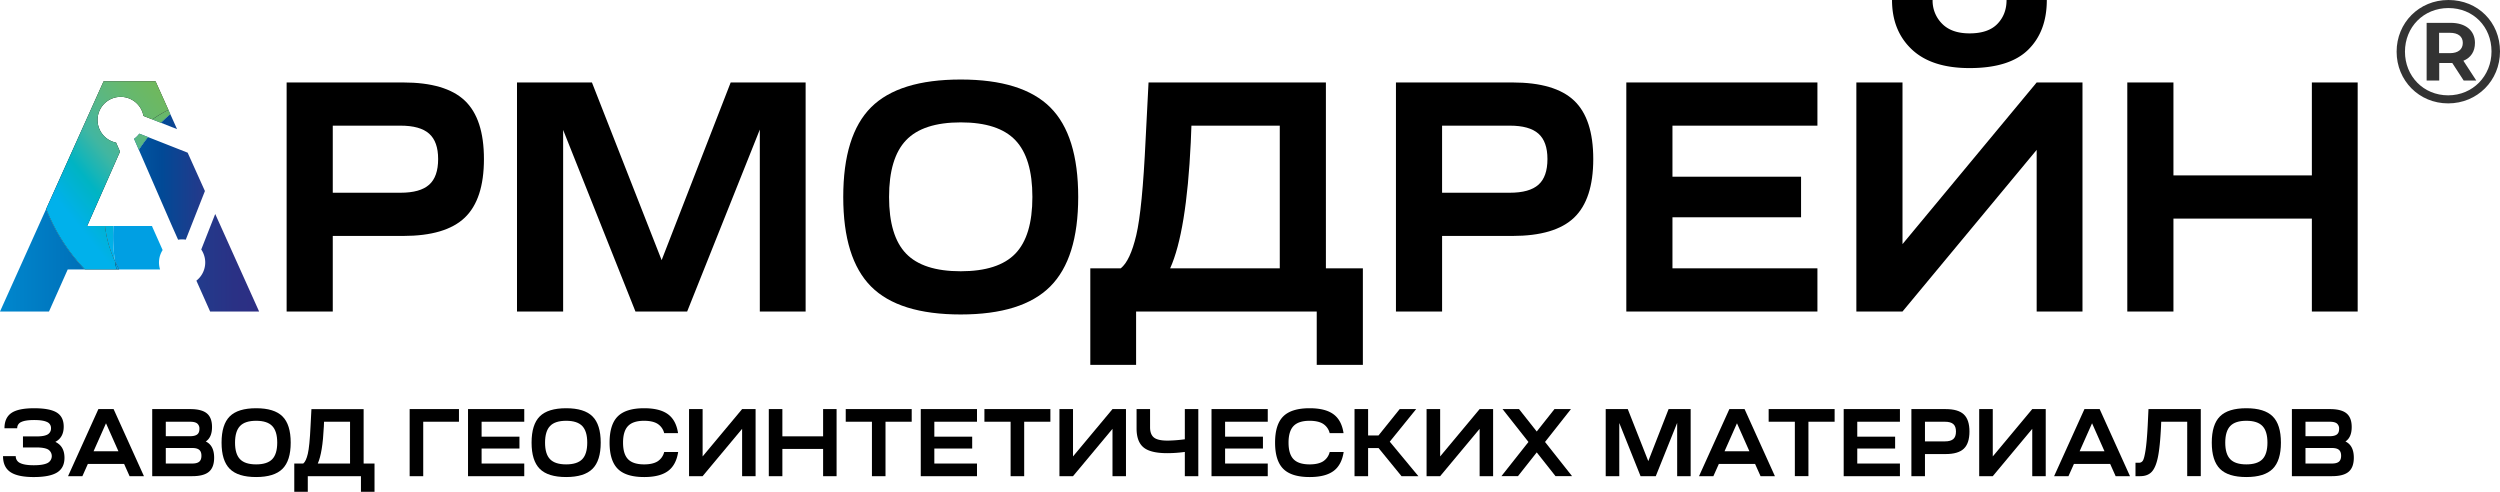 <svg xmlns="http://www.w3.org/2000/svg" xmlns:xlink="http://www.w3.org/1999/xlink" width="2151.026" height="423.15" viewBox="0 0 2151.026 423.15">
  <defs>
    <linearGradient id="linear-gradient" x1="-1.039" y1="0.5" x2="5.188" y2="0.5" gradientUnits="objectBoundingBox">
      <stop offset="0" stop-color="#009fe3"/>
      <stop offset="0.111" stop-color="#008fd5"/>
      <stop offset="0.291" stop-color="#0075bd"/>
      <stop offset="0.465" stop-color="#005da7"/>
      <stop offset="0.627" stop-color="#014996"/>
      <stop offset="0.775" stop-color="#233a8b"/>
      <stop offset="0.904" stop-color="#2a3185"/>
      <stop offset="1" stop-color="#2d2e83"/>
    </linearGradient>
    <linearGradient id="linear-gradient-2" x1="-9.912" y1="0.5" x2="6.059" y2="0.5" xlink:href="#linear-gradient"/>
    <linearGradient id="linear-gradient-3" x1="-2.101" y1="0.5" x2="1.82" y2="0.5" xlink:href="#linear-gradient"/>
    <linearGradient id="linear-gradient-4" x1="-3.13" y1="0.5" x2="1" y2="0.5" xlink:href="#linear-gradient"/>
    <linearGradient id="linear-gradient-5" x1="4.664" y1="3.757" x2="10.732" y2="2.235" gradientUnits="objectBoundingBox">
      <stop offset="0"/>
      <stop offset="0.009" stop-color="#0c0b0b"/>
      <stop offset="0.21" stop-color="#636362"/>
      <stop offset="0.403" stop-color="#919191"/>
      <stop offset="0.584" stop-color="#b2b2b2"/>
      <stop offset="0.749" stop-color="#c8c8c8"/>
      <stop offset="0.893" stop-color="#d5d5d5"/>
      <stop offset="1" stop-color="#dadada"/>
    </linearGradient>
    <linearGradient id="linear-gradient-6" x1="2.841" y1="4.064" x2="5.57" y2="2.192" xlink:href="#linear-gradient-5"/>
    <linearGradient id="linear-gradient-7" x1="0.166" y1="1.011" x2="3.547" y2="-4.155" gradientUnits="objectBoundingBox">
      <stop offset="0.115" stop-color="#00b1eb"/>
      <stop offset="0.128" stop-color="#00b1e8"/>
      <stop offset="0.305" stop-color="#00b4c3"/>
      <stop offset="0.475" stop-color="#41b6a1"/>
      <stop offset="0.634" stop-color="#5ab783"/>
      <stop offset="0.779" stop-color="#67b86c"/>
      <stop offset="0.906" stop-color="#6fb85d"/>
      <stop offset="1" stop-color="#71b957"/>
    </linearGradient>
    <linearGradient id="linear-gradient-8" x1="0.114" y1="1.285" x2="0.874" y2="-0.139" xlink:href="#linear-gradient-7"/>
    <linearGradient id="linear-gradient-9" x1="-8.521" y1="0.5" x2="5.966" y2="0.5" xlink:href="#linear-gradient"/>
    <linearGradient id="linear-gradient-10" x1="-3.636" y1="11.615" x2="1.636" y2="-2.507" xlink:href="#linear-gradient-7"/>
    <linearGradient id="linear-gradient-11" x1="-9.637" y1="0.5" x2="8.989" y2="0.5" xlink:href="#linear-gradient"/>
    <linearGradient id="linear-gradient-12" x1="-3.885" y1="7.553" x2="2.892" y2="-3.709" xlink:href="#linear-gradient-7"/>
    <linearGradient id="linear-gradient-13" x1="1.562" y1="1.828" x2="3.194" y2="1.226" xlink:href="#linear-gradient-5"/>
    <linearGradient id="linear-gradient-14" x1="0.202" y1="0.901" x2="0.974" y2="-0.065" xlink:href="#linear-gradient-7"/>
    <linearGradient id="linear-gradient-15" x1="74.686" y1="22.345" x2="77.337" y2="16.517" xlink:href="#linear-gradient"/>
    <linearGradient id="linear-gradient-16" x1="37.588" y1="27.896" x2="84.602" y2="14.151" xlink:href="#linear-gradient-5"/>
    <linearGradient id="linear-gradient-17" x1="877.071" y1="114.923" x2="908.02" y2="84.22" xlink:href="#linear-gradient"/>
  </defs>
  <g id="Logotip-chernyy" transform="translate(-36.95 -36.27)">
    <path id="Контур_1" data-name="Контур 1" d="M283.57,304.31V107.22H383.8q36.6,0,53.07,15.63t16.47,50.26q0,34.635-16.47,50.4T383.8,239.28H323.27v65.04h-39.7Zm39.7-102.21h58.28q16.89,0,24.64-6.9t7.74-22.1q0-14.925-7.74-21.82t-24.64-6.9H323.27Z"/>
    <path id="Контур_2" data-name="Контур 2" d="M521.48,304.31h-39.7V107.22h64.48L606.23,260.1l59.41-152.88h64.48V304.31H690.7V147.76L628.19,304.3H583.7L521.48,148.04Z"/>
    <path id="Контур_3" data-name="Контур 3" d="M863.57,104.69q52.935,0,77.01,23.93t24.07,77.15q0,52.935-24.07,77t-77.01,24.07q-53.22,0-77.15-24.07t-23.93-77q0-53.22,23.93-77.15T863.57,104.69Zm-47.02,52.22q-14.64,15.345-14.64,48.85t14.64,48.71q14.64,15.21,47.02,15.2t47.02-15.2q14.64-15.21,14.64-48.71t-14.64-48.85q-14.64-15.345-47.02-15.34T816.55,156.91Z"/>
    <path id="Контур_4" data-name="Контур 4" d="M1014.48,350.2H975.06V267.14h26.19q8.16-6.48,13.37-28.58t8.02-82.07l2.53-49.27h152.6V267.14h31.81V350.2h-39.7V304.31H1014.46V350.2Zm29.28-83.06h94.32V144.38h-76.02l-.56,14.36Q1057.84,235.9,1043.76,267.14Z"/>
    <path id="Контур_5" data-name="Контур 5" d="M1238.04,304.31V107.22h100.23q36.6,0,53.07,15.63t16.47,50.26q0,34.635-16.47,50.4t-53.07,15.77h-60.53v65.04h-39.7Zm39.69-102.21h58.28q16.89,0,24.64-6.9t7.74-22.1q0-14.925-7.74-21.82t-24.64-6.9h-58.28Z"/>
    <path id="Контур_6" data-name="Контур 6" d="M1600.68,304.31H1436.25V107.22h164.43v37.17H1475.95v43.92H1586.6v34.91H1475.95v43.92h124.73v37.17Z"/>
    <path id="Контур_7" data-name="Контур 7" d="M1673.88,304.31h-39.7V107.22h39.7V246.31l115.44-139.09h39.42V304.31h-39.42V165.22Zm-9.01-268.04h34.91a27.957,27.957,0,0,0,8.17,20.41q8.16,8.31,23.65,8.31,16.05,0,23.93-8.16t7.88-20.55h34.63q0,27.03-16.05,42.8t-50.4,15.77q-32.67,0-49.69-16.05Q1664.86,62.72,1664.87,36.27Z"/>
    <path id="Контур_8" data-name="Контур 8" d="M1907,304.31h-39.7V107.22H1907v79.96h119.1V107.22h39.42V304.31H2026.1V224.35H1907Z"/>
    <g id="Сгруппировать_1" data-name="Сгруппировать 1">
      <path id="Контур_9" data-name="Контур 9" d="M39.56,428.74H50.5a6.244,6.244,0,0,0,3.77,5.93q3.765,1.9,11.73,1.9c5.31,0,9.21-.62,11.73-1.85a6.692,6.692,0,0,0,.62-11.7q-3.15-1.77-10.36-1.77H56.71v-9.48H68.4c4.42,0,7.59-.56,9.53-1.69a5.873,5.873,0,0,0,2.9-5.48,5.5,5.5,0,0,0-3.52-5.28q-3.525-1.65-10.98-1.65-7.545,0-11.06,1.69a5.634,5.634,0,0,0-3.52,5.4H40.8q0-9.06,5.97-13.15t19.56-4.08q13.5,0,19.47,3.71t5.97,12.12q0,9.315-7.21,13.11,7.875,3.72,7.87,13.69,0,8.655-6.34,12.61T66,446.73q-13.755,0-20.1-4.29T39.56,428.74Z"/>
      <path id="Контур_10" data-name="Контур 10" d="M107.84,445.97H95.5l26.1-57.71h13.09l26.1,57.71H148.44l-4.72-10.55H112.56Zm20.31-45.51-10.69,24.07h21.38Z"/>
      <path id="Контур_11" data-name="Контур 11" d="M167.92,445.97V388.26h32.73q9.78,0,14.25,3.67t4.48,11.75q0,8.91-5.39,12.45,7.215,3.465,7.21,13.93,0,8.325-4.48,12.12t-14.33,3.79H167.92Zm11.68-34.38h20.72q4.3,0,6.26-1.48t1.95-4.78a5.6,5.6,0,0,0-1.91-4.7q-1.905-1.485-5.96-1.48H179.6Zm0,23.5h22.79c2.76,0,4.76-.53,6.01-1.61s1.86-2.76,1.86-5.07-.62-4-1.86-5.07-3.25-1.61-6.01-1.61H179.6Z"/>
      <path id="Контур_12" data-name="Контур 12" d="M257.33,387.52q15.585,0,22.66,7.01t7.08,22.59q0,15.51-7.08,22.55t-22.66,7.05q-15.66,0-22.7-7.05t-7.04-22.55q0-15.585,7.04-22.59T257.33,387.52Zm-13.84,15.29q-4.3,4.5-4.31,14.31t4.31,14.26q4.3,4.455,13.84,4.45t13.84-4.45q4.3-4.455,4.31-14.26t-4.31-14.31q-4.3-4.485-13.84-4.49T243.49,402.81Z"/>
      <path id="Контур_13" data-name="Контур 13" d="M301.75,459.42h-11.6V435.1h7.71q2.4-1.89,3.94-8.37t2.36-24.03l.75-14.43h44.91V435.1h9.37v24.32H347.51V445.98H301.77v13.44Zm8.62-24.33h27.76V399.14H315.76l-.17,4.21Q314.51,425.94,310.37,435.09Z"/>
      <path id="Контур_14" data-name="Контур 14" d="M389.42,445.97V388.26h42.43v10.88H401.1v46.83H389.42Z"/>
      <path id="Контур_15" data-name="Контур 15" d="M488.03,445.97H439.64V388.26h48.39v10.88H451.32V412h32.57v10.22H451.32v12.86h36.71v10.89Z"/>
      <path id="Контур_16" data-name="Контур 16" d="M524.07,387.52q15.585,0,22.66,7.01t7.08,22.59q0,15.51-7.08,22.55t-22.66,7.05q-15.66,0-22.7-7.05t-7.04-22.55q0-15.585,7.04-22.59T524.07,387.52Zm-13.84,15.29q-4.3,4.5-4.31,14.31t4.31,14.26q4.305,4.455,13.84,4.45t13.84-4.45q4.3-4.455,4.31-14.26t-4.31-14.31q-4.3-4.485-13.84-4.49T510.23,402.81Z"/>
      <path id="Контур_17" data-name="Контур 17" d="M561.44,417.12q0-15.585,7.04-22.59t22.7-7.01q13.425,0,20.47,5.15t8.7,16.29H608.42a13.246,13.246,0,0,0-5.76-8.08q-4.185-2.55-11.48-2.56-9.525,0-13.84,4.49t-4.31,14.31q0,9.81,4.31,14.26t13.84,4.45q7.29,0,11.48-2.55a13.247,13.247,0,0,0,5.76-8.08h12.02q-1.74,11.22-8.78,16.37t-20.47,5.15q-15.66,0-22.7-7.05T561.44,417.12Z"/>
      <path id="Контур_18" data-name="Контур 18" d="M641.49,445.97H629.81V388.26h11.68v40.73l33.98-40.73h11.6v57.71h-11.6V405.24Z"/>
      <path id="Контур_19" data-name="Контур 19" d="M710.11,445.97H698.43V388.26h11.68v23.42h35.05V388.26h11.6v57.71h-11.6V422.56H710.11Z"/>
      <path id="Контур_20" data-name="Контур 20" d="M764.63,399.14V388.26h56.76v10.88H798.85v46.83H787.17V399.14Z"/>
      <path id="Контур_21" data-name="Контур 21" d="M877.57,445.97H829.18V388.26h48.39v10.88H840.86V412h32.57v10.22H840.86v12.86h36.71Z"/>
      <path id="Контур_22" data-name="Контур 22" d="M883.95,399.14V388.26h56.76v10.88H918.17v46.83H906.49V399.14Z"/>
      <path id="Контур_23" data-name="Контур 23" d="M960.19,445.97H948.5V388.26h11.68v40.73l33.97-40.73h11.6v57.71h-11.6V405.24Z"/>
      <path id="Контур_24" data-name="Контур 24" d="M1014.88,388.26h11.6v15.66q0,6.105,3.31,8.78t11.6,2.68a123.779,123.779,0,0,0,15-1.15V388.26h11.6v57.71h-11.6V425.11a110.727,110.727,0,0,1-15.17,1.07q-14.34,0-20.34-4.95t-6.01-16.24V388.26Z"/>
      <path id="Контур_25" data-name="Контур 25" d="M1127.74,445.97h-48.39V388.26h48.39v10.88h-36.71V412h32.57v10.22h-32.57v12.86h36.71Z"/>
      <path id="Контур_26" data-name="Контур 26" d="M1134.04,417.12q0-15.585,7.04-22.59t22.7-7.01q13.425,0,20.47,5.15t8.7,16.29h-11.93a13.247,13.247,0,0,0-5.76-8.08q-4.185-2.55-11.48-2.56-9.525,0-13.84,4.49t-4.31,14.31q0,9.81,4.31,14.26t13.84,4.45q7.29,0,11.48-2.55a13.247,13.247,0,0,0,5.76-8.08h12.02q-1.74,11.22-8.78,16.37t-20.47,5.15q-15.66,0-22.7-7.05T1134.04,417.12Z"/>
      <path id="Контур_27" data-name="Контур 27" d="M1202.4,445.97V388.26h11.68v22.68h8.95l18.23-22.68h14.17l-22.71,28.03,24.61,29.68h-14.5l-19.72-24.16h-9.03v24.16Z"/>
      <path id="Контур_28" data-name="Контур 28" d="M1276.07,445.97h-11.68V388.26h11.68v40.73l33.97-40.73h11.6v57.71h-11.6V405.24Z"/>
      <path id="Контур_29" data-name="Контур 29" d="M1329.76,388.26h14.17l15.25,19.29,15.25-19.29h14.17l-22.29,28.28,23.28,29.43h-14.25l-16.16-20.45-16.16,20.45h-14.25l23.28-29.43Z"/>
      <path id="Контур_30" data-name="Контур 30" d="M1430.2,445.97h-11.68V388.26h18.98l17.65,44.77,17.48-44.77h18.98v57.71H1480V400.13l-18.4,45.84h-13.09l-18.31-45.76Z"/>
      <path id="Контур_31" data-name="Контур 31" d="M1511.16,445.97h-12.35l26.1-57.71H1538l26.1,57.71h-12.35l-4.72-10.55h-31.16Zm20.3-45.51-10.69,24.07h21.38Z"/>
      <path id="Контур_32" data-name="Контур 32" d="M1558.72,399.14V388.26h56.76v10.88h-22.54v46.83h-11.68V399.14Z"/>
      <path id="Контур_33" data-name="Контур 33" d="M1671.67,445.97h-48.39V388.26h48.39v10.88h-36.71V412h32.57v10.22h-32.57v12.86h36.71Z"/>
      <path id="Контур_34" data-name="Контур 34" d="M1681.53,445.97V388.26h29.5q10.77,0,15.62,4.58t4.85,14.72q0,10.14-4.85,14.76t-15.62,4.62h-17.82v19.05h-11.68Zm11.68-29.93h17.15q4.965,0,7.25-2.02c1.52-1.35,2.28-3.5,2.28-6.47q0-4.365-2.28-6.39t-7.25-2.02h-17.15Z"/>
      <path id="Контур_35" data-name="Контур 35" d="M1751.55,445.97h-11.68V388.26h11.68v40.73l33.97-40.73h11.6v57.71h-11.6V405.24Z"/>
      <path id="Контур_36" data-name="Контур 36" d="M1816.68,445.97h-12.35l26.1-57.71h13.09l26.1,57.71h-12.35l-4.72-10.55h-31.16Zm20.3-45.51-10.69,24.07h21.38Z"/>
      <path id="Контур_37" data-name="Контур 37" d="M1874.35,445.97V434.43h2.98a3.835,3.835,0,0,0,3.36-1.82q1.2-1.815,2.32-9.03t1.86-21.31l.66-14.02h45v57.71h-11.68V399.13h-22.37l-.17,4.29q-.825,17.145-2.65,26.1-1.83,8.94-5.34,12.7t-9.99,3.75h-3.98Z"/>
      <path id="Контур_38" data-name="Контур 38" d="M1969.73,387.52q15.585,0,22.66,7.01t7.08,22.59q0,15.51-7.08,22.55t-22.66,7.05q-15.66,0-22.7-7.05t-7.04-22.55q0-15.585,7.04-22.59T1969.73,387.52Zm-13.84,15.29q-4.3,4.5-4.31,14.31t4.31,14.26q4.3,4.455,13.84,4.45t13.84-4.45q4.3-4.455,4.31-14.26t-4.31-14.31q-4.3-4.485-13.84-4.49T1955.89,402.81Z"/>
      <path id="Контур_39" data-name="Контур 39" d="M2008.92,445.97V388.26h32.73q9.78,0,14.25,3.67t4.48,11.75q0,8.91-5.39,12.45,7.215,3.465,7.21,13.93,0,8.325-4.47,12.12t-14.34,3.79h-34.47Zm11.69-34.38h20.72q4.3,0,6.26-1.48t1.95-4.78a5.6,5.6,0,0,0-1.91-4.7q-1.905-1.485-5.97-1.48h-21.05Zm0,23.5h22.79c2.76,0,4.77-.53,6.01-1.61s1.86-2.76,1.86-5.07-.62-4-1.86-5.07-3.25-1.61-6.01-1.61h-22.79v13.36Z"/>
    </g>
    <g id="Сгруппировать_2" data-name="Сгруппировать 2">
      <path id="Контур_40" data-name="Контур 40" d="M76.67,216.03l-2.52,5.6-37.2,82.68H79.1l9.27-20.81,6.86-15.4h14.73A159.185,159.185,0,0,1,76.67,216.03Z" fill="url(#linear-gradient)"/>
      <path id="Контур_41" data-name="Контур 41" d="M175.32,141.88l13.96,5.5-5.81-12.92Q179.255,137.985,175.32,141.88Z" fill="url(#linear-gradient-2)"/>
      <path id="Контур_42" data-name="Контур 42" d="M184.95,230.75h0l5.25,11.78a19.59,19.59,0,0,1,3.45-.3,20.262,20.262,0,0,1,3.14.25l16.47-41.84L198.4,167.63,164.28,154.2c-2.77,3.49-5.41,7.14-7.87,10.95Z" fill="url(#linear-gradient-3)"/>
      <path id="Контур_43" data-name="Контур 43" d="M259.9,304.31l-37.77-83.93L210.1,250.95a19.874,19.874,0,0,1-4.18,26.8l11.83,26.56H259.9Z" fill="url(#linear-gradient-4)"/>
      <path id="Контур_44" data-name="Контур 44" d="M140.2,166.75l-28.28,64h0Z" fill="url(#linear-gradient-5)"/>
      <path id="Контур_45" data-name="Контур 45" d="M109.96,268.09a159.037,159.037,0,0,1-33.29-52.06h0a159.037,159.037,0,0,0,33.29,52.06h0Z" fill="url(#linear-gradient-6)"/>
      <path id="Контур_46" data-name="Контур 46" d="M111.92,230.75h15.45c.09.73.18,1.47.28,2.2a98.656,98.656,0,0,0,8.26,28.06,137.124,137.124,0,0,1-1.35-30.26H111.92Z" fill="url(#linear-gradient-7)"/>
      <path id="Контур_47" data-name="Контур 47" d="M170.77,106.25l11.06,24.56,1.64,3.65h0l-12.7-28.21h-44.7L76.67,216.03h0l49.4-109.78Z" fill="url(#linear-gradient-8)"/>
      <path id="Контур_48" data-name="Контур 48" d="M168.08,139.03l7.24,2.85q3.945-3.885,8.15-7.43l-1.64-3.64A98.753,98.753,0,0,0,168.08,139.03Z" fill="url(#linear-gradient-9)"/>
      <path id="Контур_49" data-name="Контур 49" d="M168.08,139.03l7.24,2.85q3.945-3.885,8.15-7.43l-1.64-3.64A98.753,98.753,0,0,0,168.08,139.03Z" fill="url(#linear-gradient-10)"/>
      <path id="Контур_50" data-name="Контур 50" d="M152.3,155.71l4.1,9.43c2.46-3.81,5.1-7.46,7.87-10.95l-7.45-2.93A20.09,20.09,0,0,1,152.3,155.71Z" fill="url(#linear-gradient-11)"/>
      <path id="Контур_51" data-name="Контур 51" d="M152.3,155.71l4.1,9.43c2.46-3.81,5.1-7.46,7.87-10.95l-7.45-2.93A20.09,20.09,0,0,1,152.3,155.71Z" fill="url(#linear-gradient-12)"/>
      <path id="Контур_52" data-name="Контур 52" d="M137.18,268.09c-.49-2.35-.9-4.72-1.27-7.09a98.146,98.146,0,0,1-8.26-28.06c-.1-.73-.19-1.47-.28-2.2H111.92l28.27-64-3.37-7.75a19.89,19.89,0,1,1,23.54-23.01l7.73,3.04a96.845,96.845,0,0,1,13.75-8.22l-11.05-24.56h-44.7L76.69,216.02a159.037,159.037,0,0,0,33.29,52.06h27.2Z" fill="url(#linear-gradient-13)"/>
      <path id="Контур_53" data-name="Контур 53" d="M137.18,268.09c-.49-2.35-.9-4.72-1.27-7.09a98.146,98.146,0,0,1-8.26-28.06c-.1-.73-.19-1.47-.28-2.2H111.92l28.27-64-3.37-7.75a19.89,19.89,0,1,1,23.54-23.01l7.73,3.04a96.845,96.845,0,0,1,13.75-8.22l-11.05-24.56h-44.7L76.69,216.02a159.037,159.037,0,0,0,33.29,52.06h27.2Z" fill="url(#linear-gradient-14)"/>
      <path id="Контур_54" data-name="Контур 54" d="M176.88,251.42l-9.14-20.53.31-.14H134.56a138.38,138.38,0,0,0,1.35,30.26c1.13,2.42,2.34,4.79,3.65,7.09h35.11a19.868,19.868,0,0,1,2.21-16.68Z" fill="url(#linear-gradient-15)"/>
      <path id="Контур_55" data-name="Контур 55" d="M137.18,268.09h2.38c-1.31-2.3-2.52-4.67-3.65-7.09C136.28,263.38,136.69,265.74,137.18,268.09Z" fill="url(#linear-gradient-16)"/>
      <path id="Контур_56" data-name="Контур 56" d="M137.18,268.09h2.38c-1.31-2.3-2.52-4.67-3.65-7.09C136.28,263.38,136.69,265.74,137.18,268.09Z" fill="url(#linear-gradient-17)"/>
    </g>
    <path id="r" d="M50.148-88.578c-25.326,0-44.6,19.656-44.6,44.478S24.822.378,49.9.378s44.6-19.656,44.6-44.73S75.474-88.578,50.148-88.578ZM49.9-6.552c-21.294,0-37.17-16.506-37.17-37.548S28.6-81.648,50.148-81.648c21.42,0,37.044,16.128,37.044,37.3S71.064-6.552,49.9-6.552ZM72.954-51.66c0-10.458-7.812-17.262-20.916-17.262H31.374v49.644H42.21V-34.4H53.424l9.828,15.12H74.088L63-36.288C69.426-38.934,72.954-44.226,72.954-51.66Zm-30.87,8.82V-60.354h9.324c7.056,0,11.088,3.15,11.088,8.694s-4.032,8.82-11.088,8.82Z" transform="translate(2093.476 124.848)" opacity="0.8"/>
  </g>
</svg>
